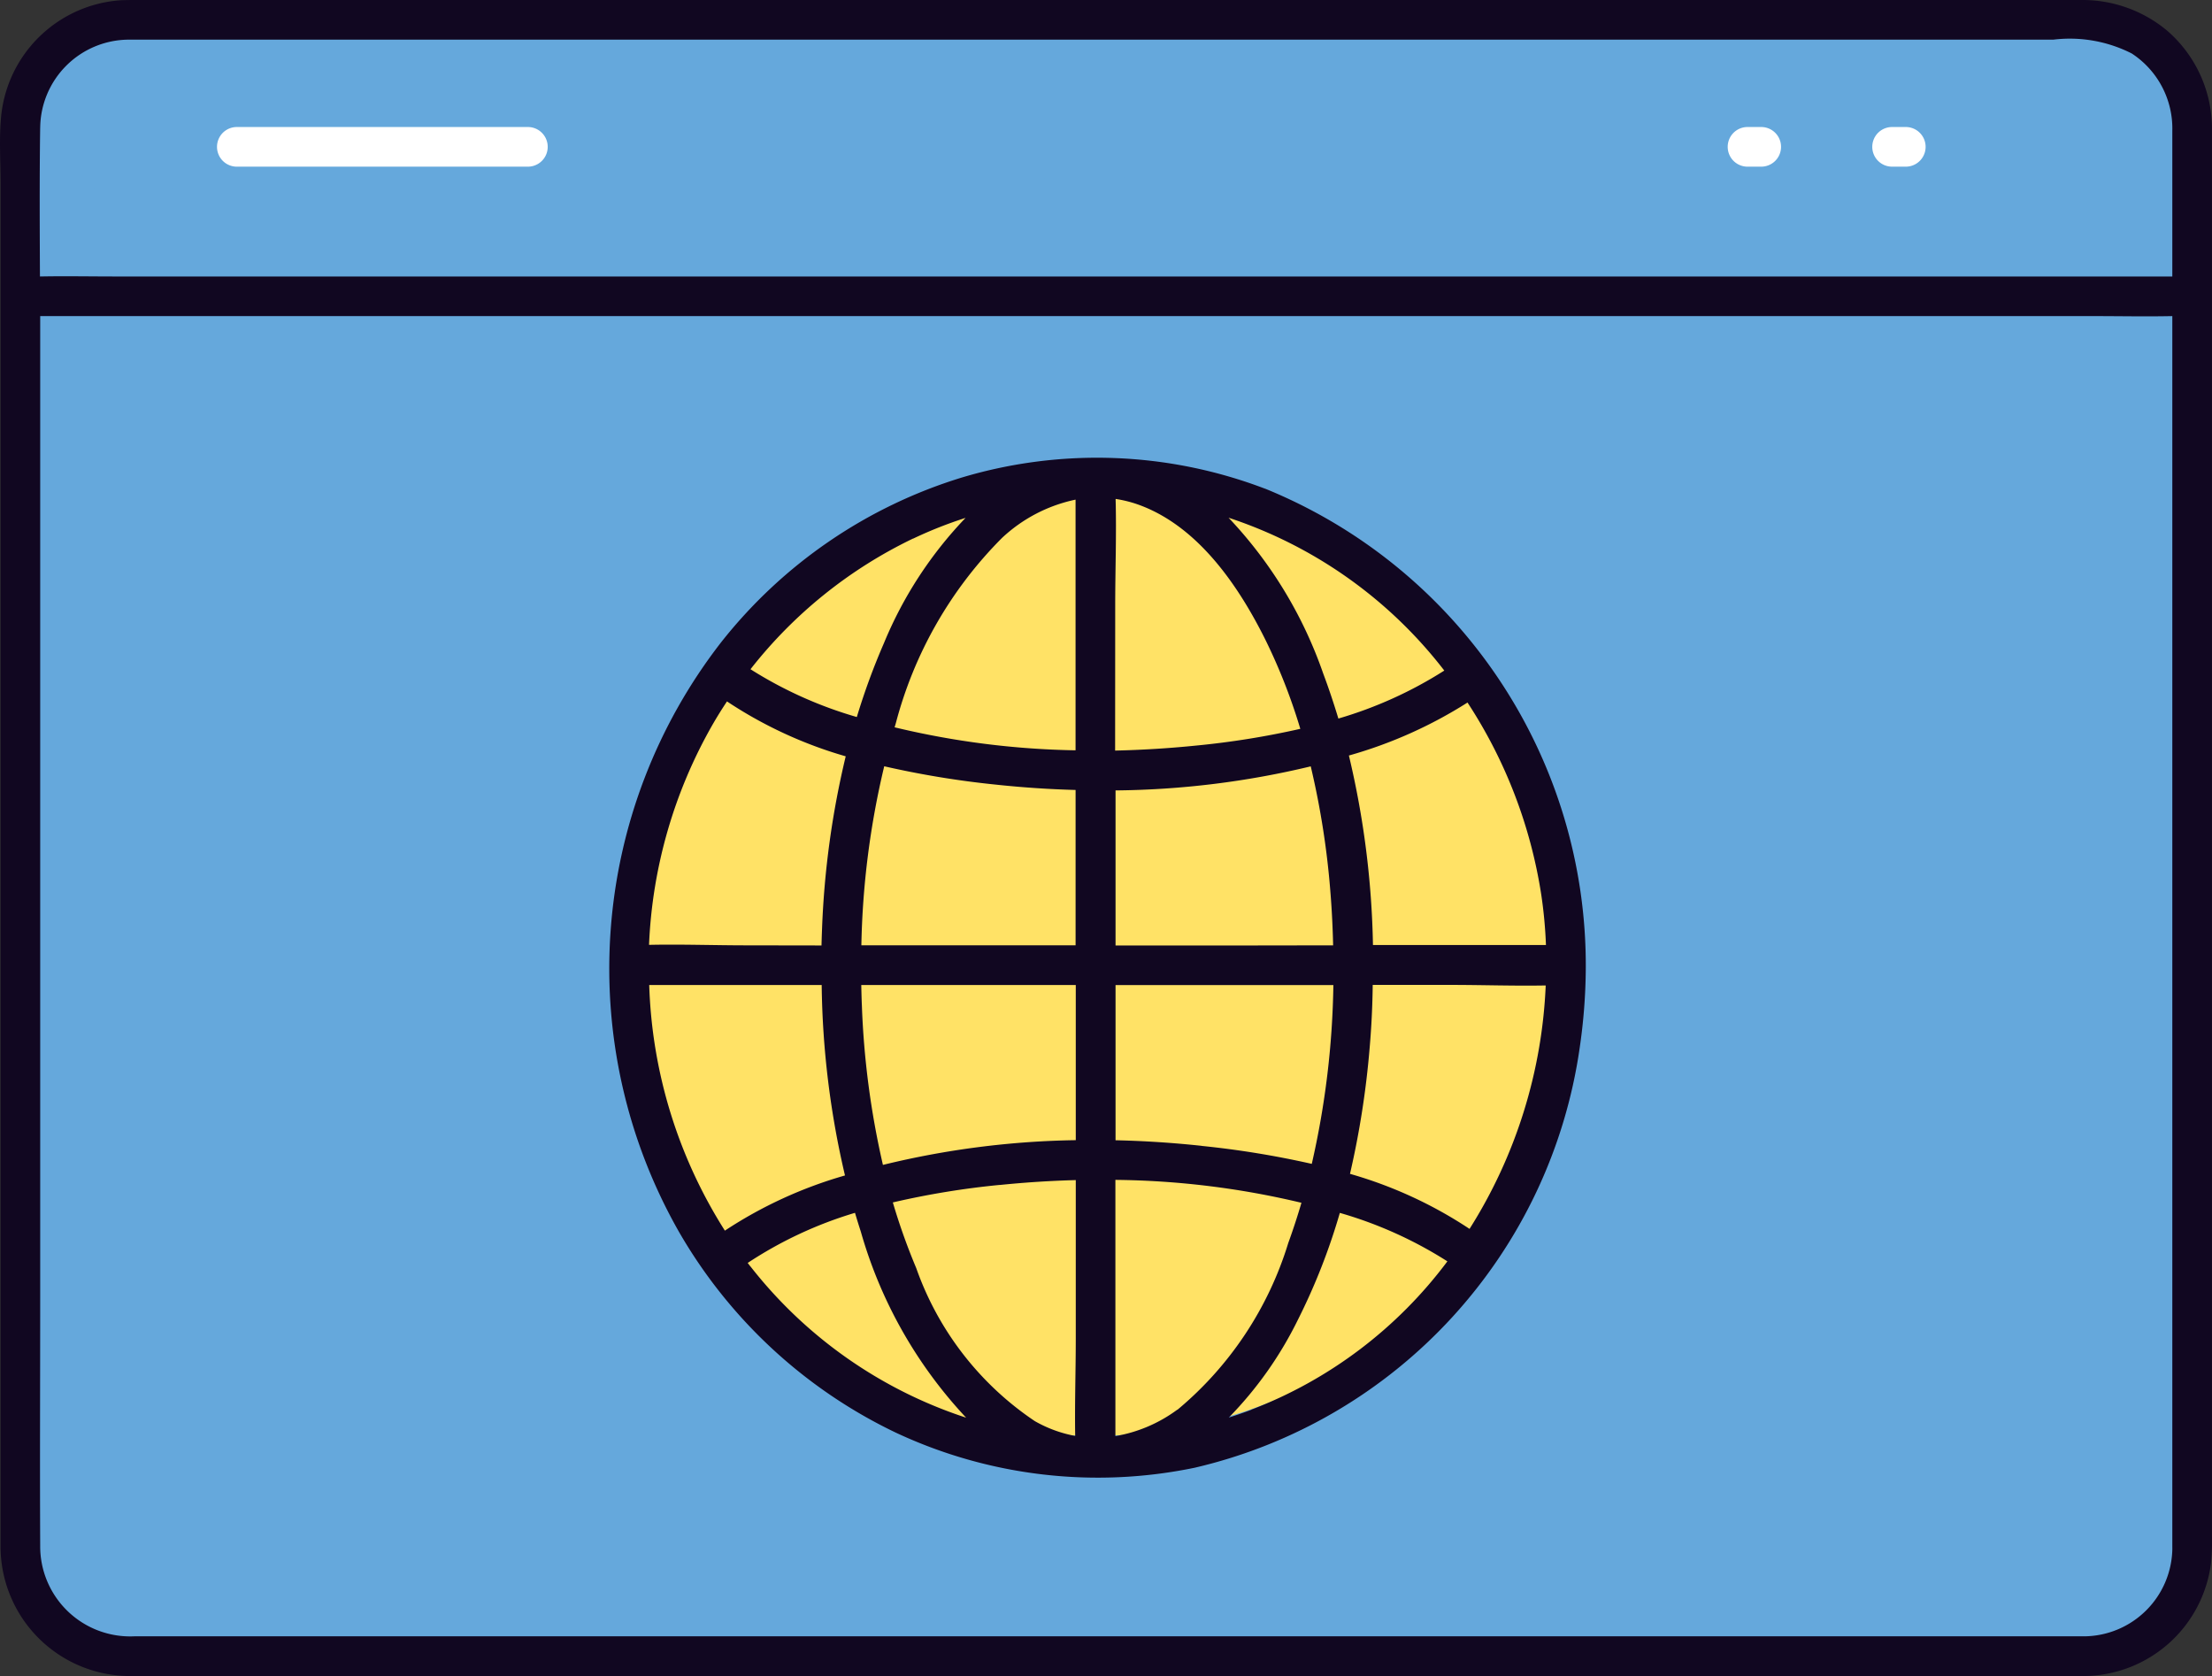 <svg id="Group_121" data-name="Group 121" xmlns="http://www.w3.org/2000/svg" xmlns:xlink="http://www.w3.org/1999/xlink" width="72.526" height="54.949" viewBox="0 0 72.526 54.949">
  <rect x="0" y="0" width="72.526" height="54.949" fill="#333333" stroke="none"/>
  <defs>
    <clipPath id="clip-path">
      <rect id="Rectangle_98" data-name="Rectangle 98" width="72.526" height="54.95" fill="none"/>
    </clipPath>
  </defs>
  <g id="Group_120" data-name="Group 120" clip-path="url(#clip-path)">
    <path id="Path_1742" data-name="Path 1742" d="M77.623,19.72,6.355,19.431A15.963,15.963,0,0,1,7.3,10.774l68.905-.14a18.372,18.372,0,0,1,1.42,9.086" transform="translate(-5.591 -9.697)" fill="#65a8dc"/>
    <path id="Path_1743" data-name="Path 1743" d="M70.541,110.49l-64.24.184a3.35,3.35,0,0,1-3.348-3.282c-.147-6.191-.217-14.192.006-23.355C3.174,75.225,3.6,67.944,4,62.525l69.663-.778c.544,5.8.928,11.94,1.083,18.4a265.3,265.3,0,0,1-.735,27.109,3.5,3.5,0,0,1-3.465,3.232" transform="translate(-2.568 -56.308)" fill="#65a8dc"/>
    <path id="Path_1744" data-name="Path 1744" d="M260.576,194.606a15.67,15.67,0,1,1-15.666-16.019,15.846,15.846,0,0,1,15.666,16.019" transform="translate(-209.046 -162.853)" fill="#ffe266"/>
    <path id="Path_1745" data-name="Path 1745" d="M.018,18.226V48.109c0,.862,0,1.723,0,2.585a4.252,4.252,0,0,0,4.3,4.253c2.22.008,4.439,0,6.659,0H68.341a4.231,4.231,0,0,0,4.152-3.7,7.418,7.418,0,0,0,.032-.9V5.148c0-.293,0-.586,0-.879A4.249,4.249,0,0,0,71.049,1a4.328,4.328,0,0,0-2.8-1H4.536c-.192,0-.385,0-.577.008A4.232,4.232,0,0,0,.036,3.824C-.032,4.543.018,5.285.018,6.005Zm71.208,32.53a2.917,2.917,0,0,1-2.884,2.889H4.394a2.95,2.95,0,0,1-3.076-2.969c-.013-2.713,0-5.427,0-8.14V11.349q0-.493,0-.986H68.652c.857,0,1.716.018,2.573,0v39.84c0,.183,0,.367,0,.55M1.318,4.19A2.916,2.916,0,0,1,4.2,1.3c.131,0,.262,0,.392,0H67.321a4.483,4.483,0,0,1,2.573.453,2.937,2.937,0,0,1,1.331,2.533c0,.305,0,.611,0,.916V9.064H3.787c-.825,0-1.652-.016-2.477,0-.008-1.623-.016-3.247.007-4.87" transform="translate(0 0)" fill="#110721"/>
    <path id="Path_1746" data-name="Path 1746" d="M81.638,48.567h9.543a.65.65,0,0,0,0-1.3H81.638a.65.65,0,0,0,0,1.3" transform="translate(-73.873 -43.103)" fill="#fff"/>
    <path id="Path_1747" data-name="Path 1747" d="M643.612,48.567h.449a.65.65,0,1,0,0-1.3h-.449a.65.65,0,1,0,0,1.3" transform="translate(-586.315 -43.103)" fill="#fff"/>
    <path id="Path_1748" data-name="Path 1748" d="M697.419,48.567h.449a.65.65,0,1,0,0-1.3h-.449a.65.65,0,1,0,0,1.3" transform="translate(-635.382 -43.103)" fill="#fff"/>
    <path id="Path_1749" data-name="Path 1749" d="M248.232,171.345a15.457,15.457,0,0,0-9.924-.369,16.022,16.022,0,0,0-7.91,5.411,17.437,17.437,0,0,0-1.386,19.309,16.338,16.338,0,0,0,7.125,6.6,15.62,15.62,0,0,0,9.795,1.146,16.542,16.542,0,0,0,12.62-13.765,18.564,18.564,0,0,0,.2-2.625,16.874,16.874,0,0,0-10.52-15.709m5.876,5.969a13.522,13.522,0,0,1-3.468,1.57c-.151-.5-.318-1-.5-1.484a14.158,14.158,0,0,0-3.1-5.1,14.756,14.756,0,0,1,7.072,5.01m.835,18.309a14.064,14.064,0,0,0-3.926-1.809,28.98,28.98,0,0,0,.645-4.138c.059-.684.092-1.37.1-2.056h2.558c1.034,0,2.078.037,3.114.018a16.212,16.212,0,0,1-2.5,7.985m-23.7-9.3c-1.062,0-2.134-.039-3.2-.016a15.875,15.875,0,0,1,2.092-7.235c.147-.254.3-.5.464-.746a14.055,14.055,0,0,0,3.893,1.8,28.761,28.761,0,0,0-.776,5.647q-.011.277-.018.554Zm12.085-11.157c0-1.155.045-2.321.013-3.478a4.025,4.025,0,0,1,.892.242c1.872.743,3.162,2.645,4.029,4.395a18.8,18.8,0,0,1,1.135,2.9,27.286,27.286,0,0,1-3.4.547c-.884.09-1.777.146-2.672.166Zm-3.711-2.2a5.03,5.03,0,0,1,2.411-1.255v8.218a27.2,27.2,0,0,1-5.933-.754c.013-.041.024-.083.037-.124a13.423,13.423,0,0,1,3.486-6.086m-3.87,7.486a30.155,30.155,0,0,0,3.638.6c.873.094,1.756.154,2.643.178v5.093H235a27.394,27.394,0,0,1,.749-5.867m-.734,7.815c-.008-.216-.014-.431-.018-.647h7.033v5.087a28.32,28.32,0,0,0-6.323.811,27.625,27.625,0,0,1-.691-5.25m4.523,5.908c.824-.084,1.656-.138,2.491-.16V199.2c0,1.061-.037,2.132-.019,3.2a4.209,4.209,0,0,1-1.325-.486A10.065,10.065,0,0,1,236.8,196.9a20.418,20.418,0,0,1-.768-2.155,27.038,27.038,0,0,1,3.506-.574m5.82,7.369a4.759,4.759,0,0,1-2.029.866v-8.4a27.319,27.319,0,0,1,6.1.751c-.13.442-.273.881-.431,1.315a11.487,11.487,0,0,1-3.635,5.471m.795-8.653c-.932-.1-1.876-.162-2.824-.183V187.62h7.142a28.022,28.022,0,0,1-.708,5.861,30.226,30.226,0,0,0-3.61-.589m1.614-6.571h-4.438v-5.083a28.467,28.467,0,0,0,6.4-.789,26.986,26.986,0,0,1,.651,4.2c.044.555.07,1.111.083,1.668Zm-11.074-13.338a13.712,13.712,0,0,1,1.719-.68,13.2,13.2,0,0,0-2.674,4.1,22.125,22.125,0,0,0-.892,2.429,13.5,13.5,0,0,1-3.486-1.567,15.042,15.042,0,0,1,5.334-4.286m-8.655,14.638h5.655a28.674,28.674,0,0,0,.764,6.244,14.266,14.266,0,0,0-3.938,1.809,15.945,15.945,0,0,1-2.481-8.054m3.317,9.227-.088-.114a13.256,13.256,0,0,1,3.518-1.643q.091.309.191.616a14.86,14.86,0,0,0,3.453,6.1,14.822,14.822,0,0,1-7.073-4.961m16.428,4.7q-.368.139-.742.257a12.379,12.379,0,0,0,2.267-3.21,20.386,20.386,0,0,0,1.373-3.5,13.478,13.478,0,0,1,3.526,1.589,14.487,14.487,0,0,1-6.423,4.86m9.655-15.23h-5.672a29,29,0,0,0-.789-6.213,14.676,14.676,0,0,0,3.889-1.737,15.916,15.916,0,0,1,2.416,6.286,14.945,14.945,0,0,1,.156,1.665" transform="translate(-206.758 -155.325)" fill="#110721"/>
  </g>
</svg>
